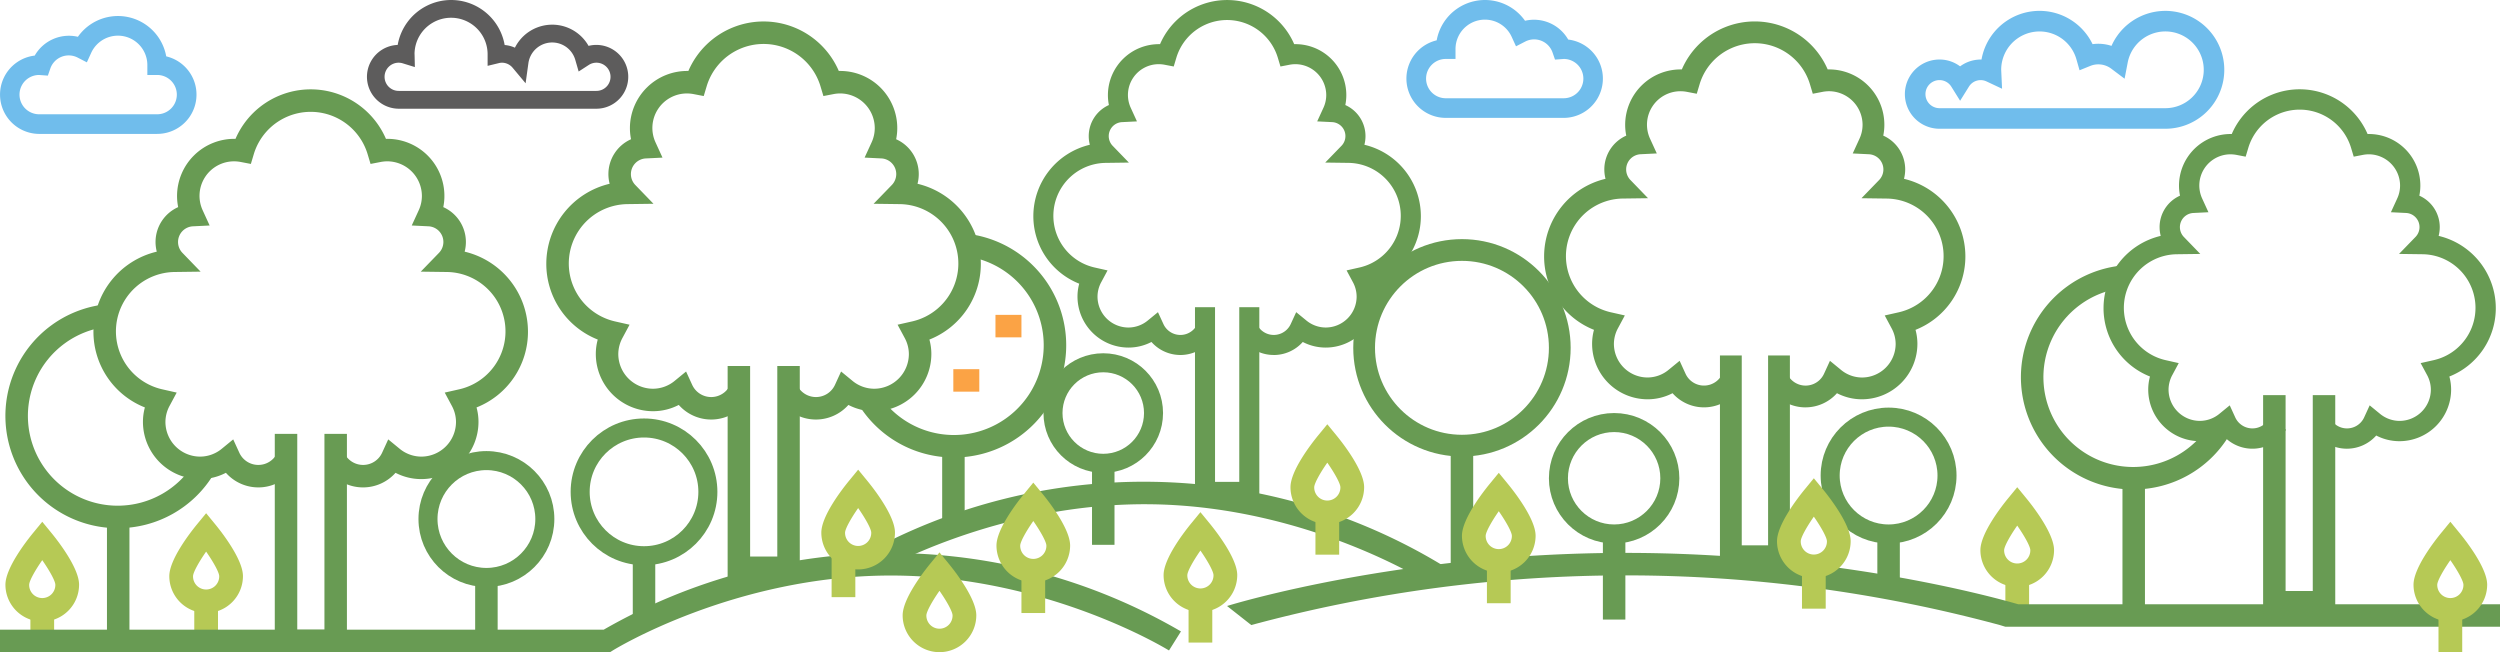 <svg xmlns="http://www.w3.org/2000/svg" width="460" height="120" viewBox="0 0 460 120"><defs><style>.a{fill:#b6c955;}.b{fill:#689b53;}.c,.d,.i{fill:none;}.c,.d{stroke:#689b53;}.c{stroke-width:4px;}.d{stroke-width:3.5px;}.e{fill:#70bdec;}.f{fill:#5d5c5c;}.g{fill:#fba345;}.h{stroke:none;}</style></defs><g transform="translate(-1194 -129)"><g transform="translate(1225.153 223.432)"><path class="a" d="M563.753,127.205c-1.375,1.969-2.4,3.843-2.41,4.516a2.409,2.409,0,1,0,4.817,0c-.01-.673-1.034-2.547-2.408-4.516m0,11.292a6.783,6.783,0,0,1-6.776-6.776c0-3.077,3.895-8.065,5.088-9.521l1.688-2.058,1.689,2.058c1.193,1.456,5.086,6.444,5.086,9.521a6.783,6.783,0,0,1-6.774,6.776" transform="translate(-556.977 -120.142)"/></g><g transform="translate(1558.396 218.647)"><path class="a" d="M563.753,127.205c-1.375,1.969-2.4,3.843-2.41,4.516a2.409,2.409,0,1,0,4.817,0c-.01-.673-1.034-2.547-2.408-4.516m0,11.292a6.783,6.783,0,0,1-6.776-6.776c0-3.077,3.895-8.065,5.088-9.521l1.688-2.058,1.689,2.058c1.193,1.456,5.086,6.444,5.086,9.521a6.783,6.783,0,0,1-6.774,6.776" transform="translate(-556.977 -120.142)"/></g><g transform="translate(1195 225.006)"><path class="a" d="M563.753,127.205c-1.375,1.969-2.4,3.843-2.41,4.516a2.409,2.409,0,1,0,4.817,0c-.01-.673-1.034-2.547-2.408-4.516m0,11.292a6.783,6.783,0,0,1-6.776-6.776c0-3.077,3.895-8.065,5.088-9.521l1.688-2.058,1.689,2.058c1.193,1.456,5.086,6.444,5.086,9.521a6.783,6.783,0,0,1-6.774,6.776" transform="translate(-556.977 -120.142)"/></g><rect class="a" width="4.365" height="7.819" transform="translate(1229.747 239.607)"/><rect class="a" width="4.365" height="7.819" transform="translate(1562.989 234.822)"/><rect class="a" width="4.365" height="7.819" transform="translate(1199.594 241.181)"/><path class="b" d="M612.326,185.505c-.222-.139-22.386-13.788-51.173-13.788s-50.951,13.65-51.171,13.788l-2.2-3.506a105.971,105.971,0,0,1,106.737,0Z" transform="translate(848.151 40.308) rotate(1)"/><path class="b" d="M521.414,194.467H409.757V190.33H520.835a106.009,106.009,0,0,1,106.217.317l-2.2,3.506c-.222-.139-22.386-13.79-51.173-13.79s-50.951,13.651-51.171,13.79l-.5.313Z" transform="translate(784.243 54.533)"/><path class="b" d="M783.643,189.8h-91l-1.026-.315a264.026,264.026,0,0,0-137.741,0l-4.455-3.506c1.29-.4,32.1-9.772,73.329-9.772,37.484,0,66.358,7.751,72.256,9.455h88.64Z" transform="translate(870.357 54.525)"/><path class="b" d="M518.365,191.849H505.09V152.761h4.137v35.062h5V152.761h4.137Z" transform="translate(822.795 43.58)"/><path class="b" d="M518.365,192.931H505.09V152.761h4.137v36.032h5V152.761h4.137Z" transform="translate(1105.322 48.948)"/><path class="b" d="M518.365,192.931H505.09V152.761h4.137v36.032h5V152.761h4.137Z" transform="translate(739.469 56.069)"/><path class="b" d="M516.928,188.582H505.09V152.761h3.689v32.132h4.459V152.761h3.689Z" transform="translate(908.787 32.769)"/><path class="b" d="M517.96,191.705H505.09V152.761H509.1v34.933h4.848V152.761h4.011Z" transform="translate(1005.381 41.646)"/><g transform="translate(1294.525 132.949)"><path class="b" d="M534.274,186.573a7.942,7.942,0,0,1-6.847-3.866l3.54-2.14a3.847,3.847,0,0,0,6.806-.393l1.117-2.437,2.072,1.7a6.3,6.3,0,0,0,4.015,1.47,6.393,6.393,0,0,0,6.384-6.387,6.288,6.288,0,0,0-.788-2.994l-1.287-2.4,2.654-.6a10.928,10.928,0,0,0-2.264-21.588l-4.8-.065,3.339-3.444a2.884,2.884,0,0,0-1.943-4.9l-3.055-.15,1.276-2.78a6.287,6.287,0,0,0,.592-2.641,6.392,6.392,0,0,0-6.384-6.384,6.5,6.5,0,0,0-1.227.124l-1.837.356-.537-1.791a10.935,10.935,0,0,0-20.948,0l-.537,1.791-1.835-.354a6.554,6.554,0,0,0-1.227-.124,6.353,6.353,0,0,0-5.795,9.028l1.271,2.777-3.051.15a2.887,2.887,0,0,0-1.941,4.9l3.329,3.442-4.788.065a10.928,10.928,0,0,0-2.264,21.588l2.654.6-1.287,2.4a6.285,6.285,0,0,0-.786,2.994,6.393,6.393,0,0,0,6.384,6.387,6.3,6.3,0,0,0,4.015-1.47l2.073-1.7,1.116,2.437a3.847,3.847,0,0,0,6.806.393l3.543,2.132a7.975,7.975,0,0,1-12.811,1.186,10.236,10.236,0,0,1-4.742,1.157,10.534,10.534,0,0,1-10.521-10.524,10.055,10.055,0,0,1,.357-2.659,14.971,14.971,0,0,1-9.465-13.991,15.146,15.146,0,0,1,11.653-14.673,7.141,7.141,0,0,1-.228-1.783A7.018,7.018,0,0,1,500.24,135a10.229,10.229,0,0,1-.206-2.042,10.532,10.532,0,0,1,10.754-10.519,15.07,15.07,0,0,1,27.681,0,10.5,10.5,0,0,1,10.756,10.519A10.211,10.211,0,0,1,549.02,135a7.022,7.022,0,0,1,4.161,6.413,7.141,7.141,0,0,1-.228,1.783,15.146,15.146,0,0,1,11.65,14.673,14.969,14.969,0,0,1-9.464,13.991,10.059,10.059,0,0,1,.359,2.659,10.534,10.534,0,0,1-10.521,10.524,10.242,10.242,0,0,1-4.742-1.157,7.992,7.992,0,0,1-5.961,2.688" transform="translate(-484.654 -113.329)"/></g><g transform="translate(1581.052 145.439)"><path class="b" d="M529.45,179.452a7.17,7.17,0,0,1-6.181-3.49l3.2-1.932a3.473,3.473,0,0,0,6.144-.355l1.009-2.2,1.87,1.533a5.688,5.688,0,0,0,3.625,1.327,5.771,5.771,0,0,0,5.763-5.766,5.677,5.677,0,0,0-.711-2.7L543,163.7l2.4-.541a9.866,9.866,0,0,0-2.044-19.489l-4.33-.059,3.015-3.109a2.6,2.6,0,0,0-1.754-4.426l-2.758-.136,1.152-2.51a5.675,5.675,0,0,0,.535-2.384,5.771,5.771,0,0,0-5.763-5.763,5.869,5.869,0,0,0-1.108.112l-1.658.321L530.2,124.1a9.872,9.872,0,0,0-18.912,0l-.485,1.617-1.657-.32a5.917,5.917,0,0,0-1.107-.112,5.736,5.736,0,0,0-5.231,8.15l1.147,2.507-2.754.136a2.606,2.606,0,0,0-1.753,4.427l3.006,3.108-4.323.059a9.866,9.866,0,0,0-2.044,19.489l2.4.541-1.162,2.165a5.674,5.674,0,0,0-.71,2.7,5.771,5.771,0,0,0,5.763,5.766A5.685,5.685,0,0,0,506,173.007l1.872-1.533,1.007,2.2a3.473,3.473,0,0,0,6.144.355l3.2,1.925a7.2,7.2,0,0,1-11.566,1.071,9.241,9.241,0,0,1-4.281,1.044,9.51,9.51,0,0,1-9.5-9.5,9.077,9.077,0,0,1,.322-2.4,13.516,13.516,0,0,1-8.545-12.63,13.674,13.674,0,0,1,10.52-13.246,6.446,6.446,0,0,1-.206-1.61,6.335,6.335,0,0,1,3.757-5.789,9.233,9.233,0,0,1-.186-1.844,9.508,9.508,0,0,1,9.708-9.5,13.6,13.6,0,0,1,24.99,0,9.476,9.476,0,0,1,9.71,9.5,9.218,9.218,0,0,1-.186,1.844,6.339,6.339,0,0,1,3.757,5.789,6.445,6.445,0,0,1-.206,1.61,13.674,13.674,0,0,1,10.517,13.246,13.514,13.514,0,0,1-8.544,12.63,9.08,9.08,0,0,1,.324,2.4,9.51,9.51,0,0,1-9.5,9.5,9.246,9.246,0,0,1-4.281-1.044,7.215,7.215,0,0,1-5.381,2.427" transform="translate(-484.654 -113.329)"/></g><g transform="translate(1211.198 145.439)"><path class="b" d="M534.274,186.573a7.942,7.942,0,0,1-6.847-3.866l3.54-2.14a3.847,3.847,0,0,0,6.806-.393l1.117-2.437,2.072,1.7a6.3,6.3,0,0,0,4.015,1.47,6.393,6.393,0,0,0,6.384-6.387,6.288,6.288,0,0,0-.788-2.994l-1.287-2.4,2.654-.6a10.928,10.928,0,0,0-2.264-21.588l-4.8-.065,3.339-3.444a2.884,2.884,0,0,0-1.943-4.9l-3.055-.15,1.276-2.78a6.287,6.287,0,0,0,.592-2.641,6.392,6.392,0,0,0-6.384-6.384,6.5,6.5,0,0,0-1.227.124l-1.837.356-.537-1.791a10.935,10.935,0,0,0-20.948,0l-.537,1.791-1.835-.354a6.554,6.554,0,0,0-1.227-.124,6.353,6.353,0,0,0-5.795,9.028l1.271,2.777-3.051.15a2.887,2.887,0,0,0-1.941,4.9l3.329,3.442-4.788.065a10.928,10.928,0,0,0-2.264,21.588l2.654.6-1.287,2.4a6.285,6.285,0,0,0-.786,2.994,6.393,6.393,0,0,0,6.384,6.387,6.3,6.3,0,0,0,4.015-1.47l2.073-1.7,1.116,2.437a3.847,3.847,0,0,0,6.806.393l3.543,2.132a7.975,7.975,0,0,1-12.811,1.186,10.236,10.236,0,0,1-4.742,1.157,10.534,10.534,0,0,1-10.521-10.524,10.055,10.055,0,0,1,.357-2.659,14.971,14.971,0,0,1-9.465-13.991,15.146,15.146,0,0,1,11.653-14.673,7.141,7.141,0,0,1-.228-1.783A7.018,7.018,0,0,1,500.24,135a10.229,10.229,0,0,1-.206-2.042,10.532,10.532,0,0,1,10.754-10.519,15.07,15.07,0,0,1,27.681,0,10.5,10.5,0,0,1,10.756,10.519A10.211,10.211,0,0,1,549.02,135a7.022,7.022,0,0,1,4.161,6.413,7.141,7.141,0,0,1-.228,1.783,15.146,15.146,0,0,1,11.65,14.673,14.969,14.969,0,0,1-9.464,13.991,10.059,10.059,0,0,1,.359,2.659,10.534,10.534,0,0,1-10.521,10.524,10.242,10.242,0,0,1-4.742-1.157,7.992,7.992,0,0,1-5.961,2.688" transform="translate(-484.654 -113.329)"/></g><g transform="translate(1384.128 129)"><path class="b" d="M528.9,178.644A7.082,7.082,0,0,1,522.8,175.2l3.157-1.909a3.431,3.431,0,0,0,6.069-.351l1-2.173,1.847,1.514a5.619,5.619,0,0,0,3.58,1.311,5.7,5.7,0,0,0,5.693-5.7,5.607,5.607,0,0,0-.7-2.669l-1.148-2.139,2.367-.534a9.745,9.745,0,0,0-2.019-19.251l-4.277-.058,2.978-3.071a2.572,2.572,0,0,0-1.733-4.372l-2.725-.134,1.138-2.479a5.606,5.606,0,0,0,.528-2.355,5.7,5.7,0,0,0-5.693-5.693,5.8,5.8,0,0,0-1.094.111l-1.638.317-.479-1.6a9.751,9.751,0,0,0-18.681,0l-.479,1.6-1.637-.316a5.844,5.844,0,0,0-1.094-.111,5.666,5.666,0,0,0-5.167,8.051l1.133,2.476L501,135.8a2.574,2.574,0,0,0-1.731,4.373l2.969,3.07-4.27.058a9.745,9.745,0,0,0-2.019,19.251l2.367.534-1.148,2.139a5.6,5.6,0,0,0-.7,2.669,5.7,5.7,0,0,0,5.693,5.7,5.616,5.616,0,0,0,3.58-1.311l1.849-1.514,1,2.173a3.431,3.431,0,0,0,6.069.351l3.16,1.9a7.112,7.112,0,0,1-11.424,1.058,9.128,9.128,0,0,1-4.229,1.031,9.394,9.394,0,0,1-9.382-9.385,8.966,8.966,0,0,1,.319-2.371,13.35,13.35,0,0,1-8.441-12.476,13.507,13.507,0,0,1,10.392-13.084,6.367,6.367,0,0,1-.2-1.59,6.258,6.258,0,0,1,3.711-5.719,9.121,9.121,0,0,1-.183-1.821,9.392,9.392,0,0,1,9.59-9.38,13.439,13.439,0,0,1,24.685,0,9.36,9.36,0,0,1,9.591,9.38,9.1,9.1,0,0,1-.183,1.821,6.262,6.262,0,0,1,3.711,5.719,6.37,6.37,0,0,1-.2,1.59,13.507,13.507,0,0,1,10.389,13.084,13.349,13.349,0,0,1-8.439,12.476,8.969,8.969,0,0,1,.32,2.371,9.394,9.394,0,0,1-9.382,9.385,9.133,9.133,0,0,1-4.229-1.031,7.127,7.127,0,0,1-5.316,2.4" transform="translate(-484.654 -113.329)"/></g><g transform="translate(1478.128 132.949)"><path class="b" d="M532.76,184.338a7.7,7.7,0,0,1-6.638-3.748l3.432-2.075a3.73,3.73,0,0,0,6.6-.381l1.083-2.363,2.008,1.646a6.109,6.109,0,0,0,3.892,1.425,6.2,6.2,0,0,0,6.189-6.192,6.1,6.1,0,0,0-.764-2.9l-1.248-2.325,2.573-.58a10.595,10.595,0,0,0-2.2-20.929l-4.65-.063,3.237-3.339a2.8,2.8,0,0,0-1.884-4.753l-2.962-.146,1.237-2.7a6.1,6.1,0,0,0,.574-2.561,6.2,6.2,0,0,0-6.189-6.189,6.3,6.3,0,0,0-1.189.12l-1.781.345-.52-1.737a10.6,10.6,0,0,0-20.31,0l-.52,1.737-1.779-.343a6.354,6.354,0,0,0-1.189-.12,6.159,6.159,0,0,0-5.618,8.753l1.232,2.692-2.958.146a2.8,2.8,0,0,0-1.882,4.754l3.228,3.337-4.642.063a10.595,10.595,0,0,0-2.2,20.929l2.573.58-1.248,2.325a6.093,6.093,0,0,0-.762,2.9,6.2,6.2,0,0,0,6.189,6.192,6.105,6.105,0,0,0,3.892-1.425l2.01-1.646,1.082,2.363a3.73,3.73,0,0,0,6.6.381l3.435,2.067a7.732,7.732,0,0,1-12.42,1.15,9.923,9.923,0,0,1-4.6,1.121,10.213,10.213,0,0,1-10.2-10.2,9.747,9.747,0,0,1,.346-2.578,14.514,14.514,0,0,1-9.176-13.564,14.684,14.684,0,0,1,11.3-14.225,6.922,6.922,0,0,1-.221-1.729,6.8,6.8,0,0,1,4.035-6.217,9.917,9.917,0,0,1-.2-1.98,10.211,10.211,0,0,1,10.426-10.2,14.61,14.61,0,0,1,26.837,0,10.176,10.176,0,0,1,10.427,10.2,9.894,9.894,0,0,1-.2,1.98,6.808,6.808,0,0,1,4.035,6.217,6.922,6.922,0,0,1-.221,1.729,14.684,14.684,0,0,1,11.294,14.225,14.513,14.513,0,0,1-9.175,13.564,9.752,9.752,0,0,1,.348,2.578,10.213,10.213,0,0,1-10.2,10.2,9.929,9.929,0,0,1-4.6-1.121,7.749,7.749,0,0,1-5.779,2.606" transform="translate(-484.654 -113.329)"/></g><rect class="b" width="4.137" height="14.142" transform="translate(1367.36 210.73)"/><rect class="b" width="4.137" height="25.263" transform="translate(1584.534 216.616)"/><rect class="b" width="4.137" height="25.263" transform="translate(1213.681 223.737)"/><rect class="b" width="4.137" height="23.142" transform="translate(1460.931 211.47)"/><rect class="b" width="4.137" height="9.142" transform="translate(1539.431 227.858)"/><rect class="b" width="4.137" height="15.142" transform="translate(1488.931 227.858)"/><rect class="b" width="4.137" height="15.136" transform="translate(1394.931 214.111)"/><rect class="b" width="4.137" height="9.142" transform="translate(1281.431 235.858)"/><rect class="b" width="4.137" height="12.142" transform="translate(1310.431 231.286)"/><g transform="translate(1308.193 152.833)"><path class="b" d="M537.526,178.621a20.53,20.53,0,0,1-17.622-9.876l3.527-2.162a16.52,16.52,0,1,0,16.211-25l.525-4.1a20.656,20.656,0,0,1-2.641,41.143" transform="translate(-476.196 -118.278)"/></g><g transform="translate(1565.854 177.917)"><path class="b" d="M540.559,178.621a20.53,20.53,0,0,0,17.622-9.876l-3.527-2.162a16.52,16.52,0,1,1-16.211-25l-.525-4.1a20.656,20.656,0,0,0,2.641,41.143" transform="translate(-519.904 -137.478)"/></g><g transform="translate(1195 185.038)"><path class="b" d="M540.559,178.621a20.53,20.53,0,0,0,17.622-9.876l-3.527-2.162a16.52,16.52,0,1,1-16.211-25l-.525-4.1a20.656,20.656,0,0,0,2.641,41.143" transform="translate(-519.904 -137.478)"/></g><g class="c" transform="translate(1443 173)"><circle class="h" cx="20" cy="20" r="20"/><circle class="i" cx="20" cy="20" r="18"/></g><g class="d" transform="translate(1529 204)"><circle class="h" cx="12.5" cy="12.5" r="12.5"/><circle class="i" cx="12.5" cy="12.5" r="10.75"/></g><g class="d" transform="translate(1479 205)"><circle class="h" cx="12" cy="12" r="12"/><circle class="i" cx="12" cy="12" r="10.25"/></g><g class="d" transform="translate(1386 194)"><circle class="h" cx="11" cy="11" r="11"/><circle class="i" cx="11" cy="11" r="9.25"/></g><g class="d" transform="translate(1271 212)"><circle class="h" cx="12.5" cy="12.5" r="12.5"/><circle class="i" cx="12.5" cy="12.5" r="10.75"/></g><g class="d" transform="translate(1299 206)"><circle class="h" cx="13.5" cy="13.5" r="13.5"/><circle class="i" cx="13.5" cy="13.5" r="11.75"/></g><g transform="translate(1520.971 217)"><path class="a" d="M563.753,127.205c-1.375,1.969-2.4,3.843-2.41,4.516a2.409,2.409,0,1,0,4.817,0c-.01-.673-1.034-2.547-2.408-4.516m0,11.292a6.783,6.783,0,0,1-6.776-6.776c0-3.077,3.895-8.065,5.088-9.521l1.688-2.058,1.689,2.058c1.193,1.456,5.086,6.444,5.086,9.521a6.783,6.783,0,0,1-6.774,6.776" transform="translate(-556.977 -120.142)"/></g><g transform="translate(1638.089 225.006)"><path class="a" d="M563.753,127.205c-1.375,1.969-2.4,3.843-2.41,4.516a2.409,2.409,0,1,0,4.817,0c-.01-.673-1.034-2.547-2.408-4.516m0,11.292a6.783,6.783,0,0,1-6.776-6.776c0-3.077,3.895-8.065,5.088-9.521l1.688-2.058,1.689,2.058c1.193,1.456,5.086,6.444,5.086,9.521a6.783,6.783,0,0,1-6.774,6.776" transform="translate(-556.977 -120.142)"/></g><g transform="translate(1431.45 207.064)"><path class="a" d="M563.753,127.205c-1.375,1.969-2.4,3.843-2.41,4.516a2.409,2.409,0,1,0,4.817,0c-.01-.673-1.034-2.547-2.408-4.516m0,11.292a6.783,6.783,0,0,1-6.776-6.776c0-3.077,3.895-8.065,5.088-9.521l1.688-2.058,1.689,2.058c1.193,1.456,5.086,6.444,5.086,9.521a6.783,6.783,0,0,1-6.774,6.776" transform="translate(-556.977 -120.142)"/></g><g transform="translate(1408.102 223.239)"><path class="a" d="M563.753,127.205c-1.375,1.969-2.4,3.843-2.41,4.516a2.409,2.409,0,1,0,4.817,0c-.01-.673-1.034-2.547-2.408-4.516m0,11.292a6.783,6.783,0,0,1-6.776-6.776c0-3.077,3.895-8.065,5.088-9.521l1.688-2.058,1.689,2.058c1.193,1.456,5.086,6.444,5.086,9.521a6.783,6.783,0,0,1-6.774,6.776" transform="translate(-556.977 -120.142)"/></g><g transform="translate(1377.353 217.802)"><path class="a" d="M563.753,127.205c-1.375,1.969-2.4,3.843-2.41,4.516a2.409,2.409,0,1,0,4.817,0c-.01-.673-1.034-2.547-2.408-4.516m0,11.292a6.783,6.783,0,0,1-6.776-6.776c0-3.077,3.895-8.065,5.088-9.521l1.688-2.058,1.689,2.058c1.193,1.456,5.086,6.444,5.086,9.521a6.783,6.783,0,0,1-6.774,6.776" transform="translate(-556.977 -120.142)"/></g><g transform="translate(1463 216)"><path class="a" d="M563.753,127.205c-1.375,1.969-2.4,3.843-2.41,4.516a2.409,2.409,0,1,0,4.817,0c-.01-.673-1.034-2.547-2.408-4.516m0,11.292a6.783,6.783,0,0,1-6.776-6.776c0-3.077,3.895-8.065,5.088-9.521l1.688-2.058,1.689,2.058c1.193,1.456,5.086,6.444,5.086,9.521a6.783,6.783,0,0,1-6.774,6.776" transform="translate(-556.977 -120.142)"/></g><g transform="translate(1345.126 215.42)"><path class="a" d="M563.753,127.205c-1.375,1.969-2.4,3.843-2.41,4.516a2.409,2.409,0,1,0,4.817,0c-.01-.673-1.034-2.547-2.408-4.516m0,11.292a6.783,6.783,0,0,1-6.776-6.776c0-3.077,3.895-8.065,5.088-9.521l1.688-2.058,1.689,2.058c1.193,1.456,5.086,6.444,5.086,9.521a6.783,6.783,0,0,1-6.774,6.776" transform="translate(-556.977 -120.142)"/></g><g transform="translate(1360.088 230.644)"><path class="a" d="M563.753,127.205c-1.375,1.969-2.4,3.843-2.41,4.516a2.409,2.409,0,1,0,4.817,0c-.01-.673-1.034-2.547-2.408-4.516m0,11.292a6.783,6.783,0,0,1-6.776-6.776c0-3.077,3.895-8.065,5.088-9.521l1.688-2.058,1.689,2.058c1.193,1.456,5.086,6.444,5.086,9.521a6.783,6.783,0,0,1-6.774,6.776" transform="translate(-556.977 -120.142)"/></g><rect class="a" width="4.365" height="7.819" transform="translate(1525.565 233.175)"/><rect class="a" width="4.365" height="7.819" transform="translate(1642.683 241.181)"/><rect class="a" width="4.365" height="7.819" transform="translate(1436.043 223.239)"/><rect class="a" width="4.365" height="7.819" transform="translate(1412.696 239.413)"/><rect class="a" width="4.365" height="7.819" transform="translate(1381.946 233.977)"/><rect class="a" width="4.365" height="7.819" transform="translate(1467.594 232.175)"/><rect class="a" width="4.365" height="7.819" transform="translate(1347.016 231.057)"/><path class="e" d="M270.7,296.322h21.691a7.231,7.231,0,0,0,.844-14.412,7.256,7.256,0,0,0-7.944-3.458,9.024,9.024,0,0,0-16.253,3.6,7.23,7.23,0,0,0,1.663,14.267Zm0-10.845H272.5v-1.808a5.412,5.412,0,0,1,10.343-2.243l.788,1.726,1.686-.869a3.58,3.58,0,0,1,5.039,2.014l.452,1.3,1.629-.119a3.615,3.615,0,0,1-.054,7.23H270.7a3.615,3.615,0,0,1,0-7.23Z" transform="translate(1189.314 -145.631)"/><path class="e" d="M292.388,296.322H270.7a7.231,7.231,0,0,1-.844-14.412,7.256,7.256,0,0,1,7.944-3.458,9.023,9.023,0,0,1,16.253,3.6,7.23,7.23,0,0,1-1.663,14.267Zm0-10.845H290.58v-1.808a5.412,5.412,0,0,0-10.343-2.243l-.788,1.726-1.686-.869a3.58,3.58,0,0,0-5.039,2.014l-.452,1.3-1.629-.119a3.615,3.615,0,0,0,.054,7.23h21.691a3.615,3.615,0,0,0,0-7.23Z" transform="translate(930.533 -142.682)"/><g transform="translate(1544.5 131)"><path class="e" d="M414.342,123.281a2.583,2.583,0,0,0,0,5.166H455.9a7.06,7.06,0,1,0-6.928-8.4l-.573,2.976-2.424-1.823a3.96,3.96,0,0,0-3.912-.519l-1.952.791-.578-2.026a7.056,7.056,0,0,0-13.84,1.941l.16,3.484-2.836-1.334a2.538,2.538,0,0,0-3.276.97l-1.606,2.575-1.606-2.575a2.568,2.568,0,0,0-2.184-1.226m41.557,8.952H414.342a6.369,6.369,0,0,1,0-12.739,6.3,6.3,0,0,1,3.79,1.257,6.42,6.42,0,0,1,3.939-1.254,10.84,10.84,0,0,1,20.437-2.829,7.715,7.715,0,0,1,3.481.316,10.844,10.844,0,1,1,9.91,15.248" transform="translate(-407.974 -110.542)"/></g><path class="f" d="M485.231,197.822a2.595,2.595,0,1,0,0,5.189h36.323a2.595,2.595,0,1,0-1.406-4.768l-1.852,1.2-.614-2.12a4.421,4.421,0,0,0-8.638.62l-.509,3.666-2.372-2.84a2.577,2.577,0,0,0-1.978-.948,2.544,2.544,0,0,0-.615.087l-2.026.492v-2.2a6.724,6.724,0,0,0-13.447-.009l.009.162.052,2.274-2.172-.671a2.562,2.562,0,0,0-.756-.133m36.323,8.466H485.231A5.871,5.871,0,0,1,485,194.551a9.988,9.988,0,0,1,19.679.016,5.83,5.83,0,0,1,1.889.492,7.68,7.68,0,0,1,13.55-.332,5.87,5.87,0,1,1,1.438,11.562" transform="translate(782.176 -57.285)"/><rect class="g" width="4.78" height="4.137" transform="translate(1377.166 186.935)"/><rect class="g" width="4.78" height="4.137" transform="translate(1369.412 196.928)"/></g></svg>